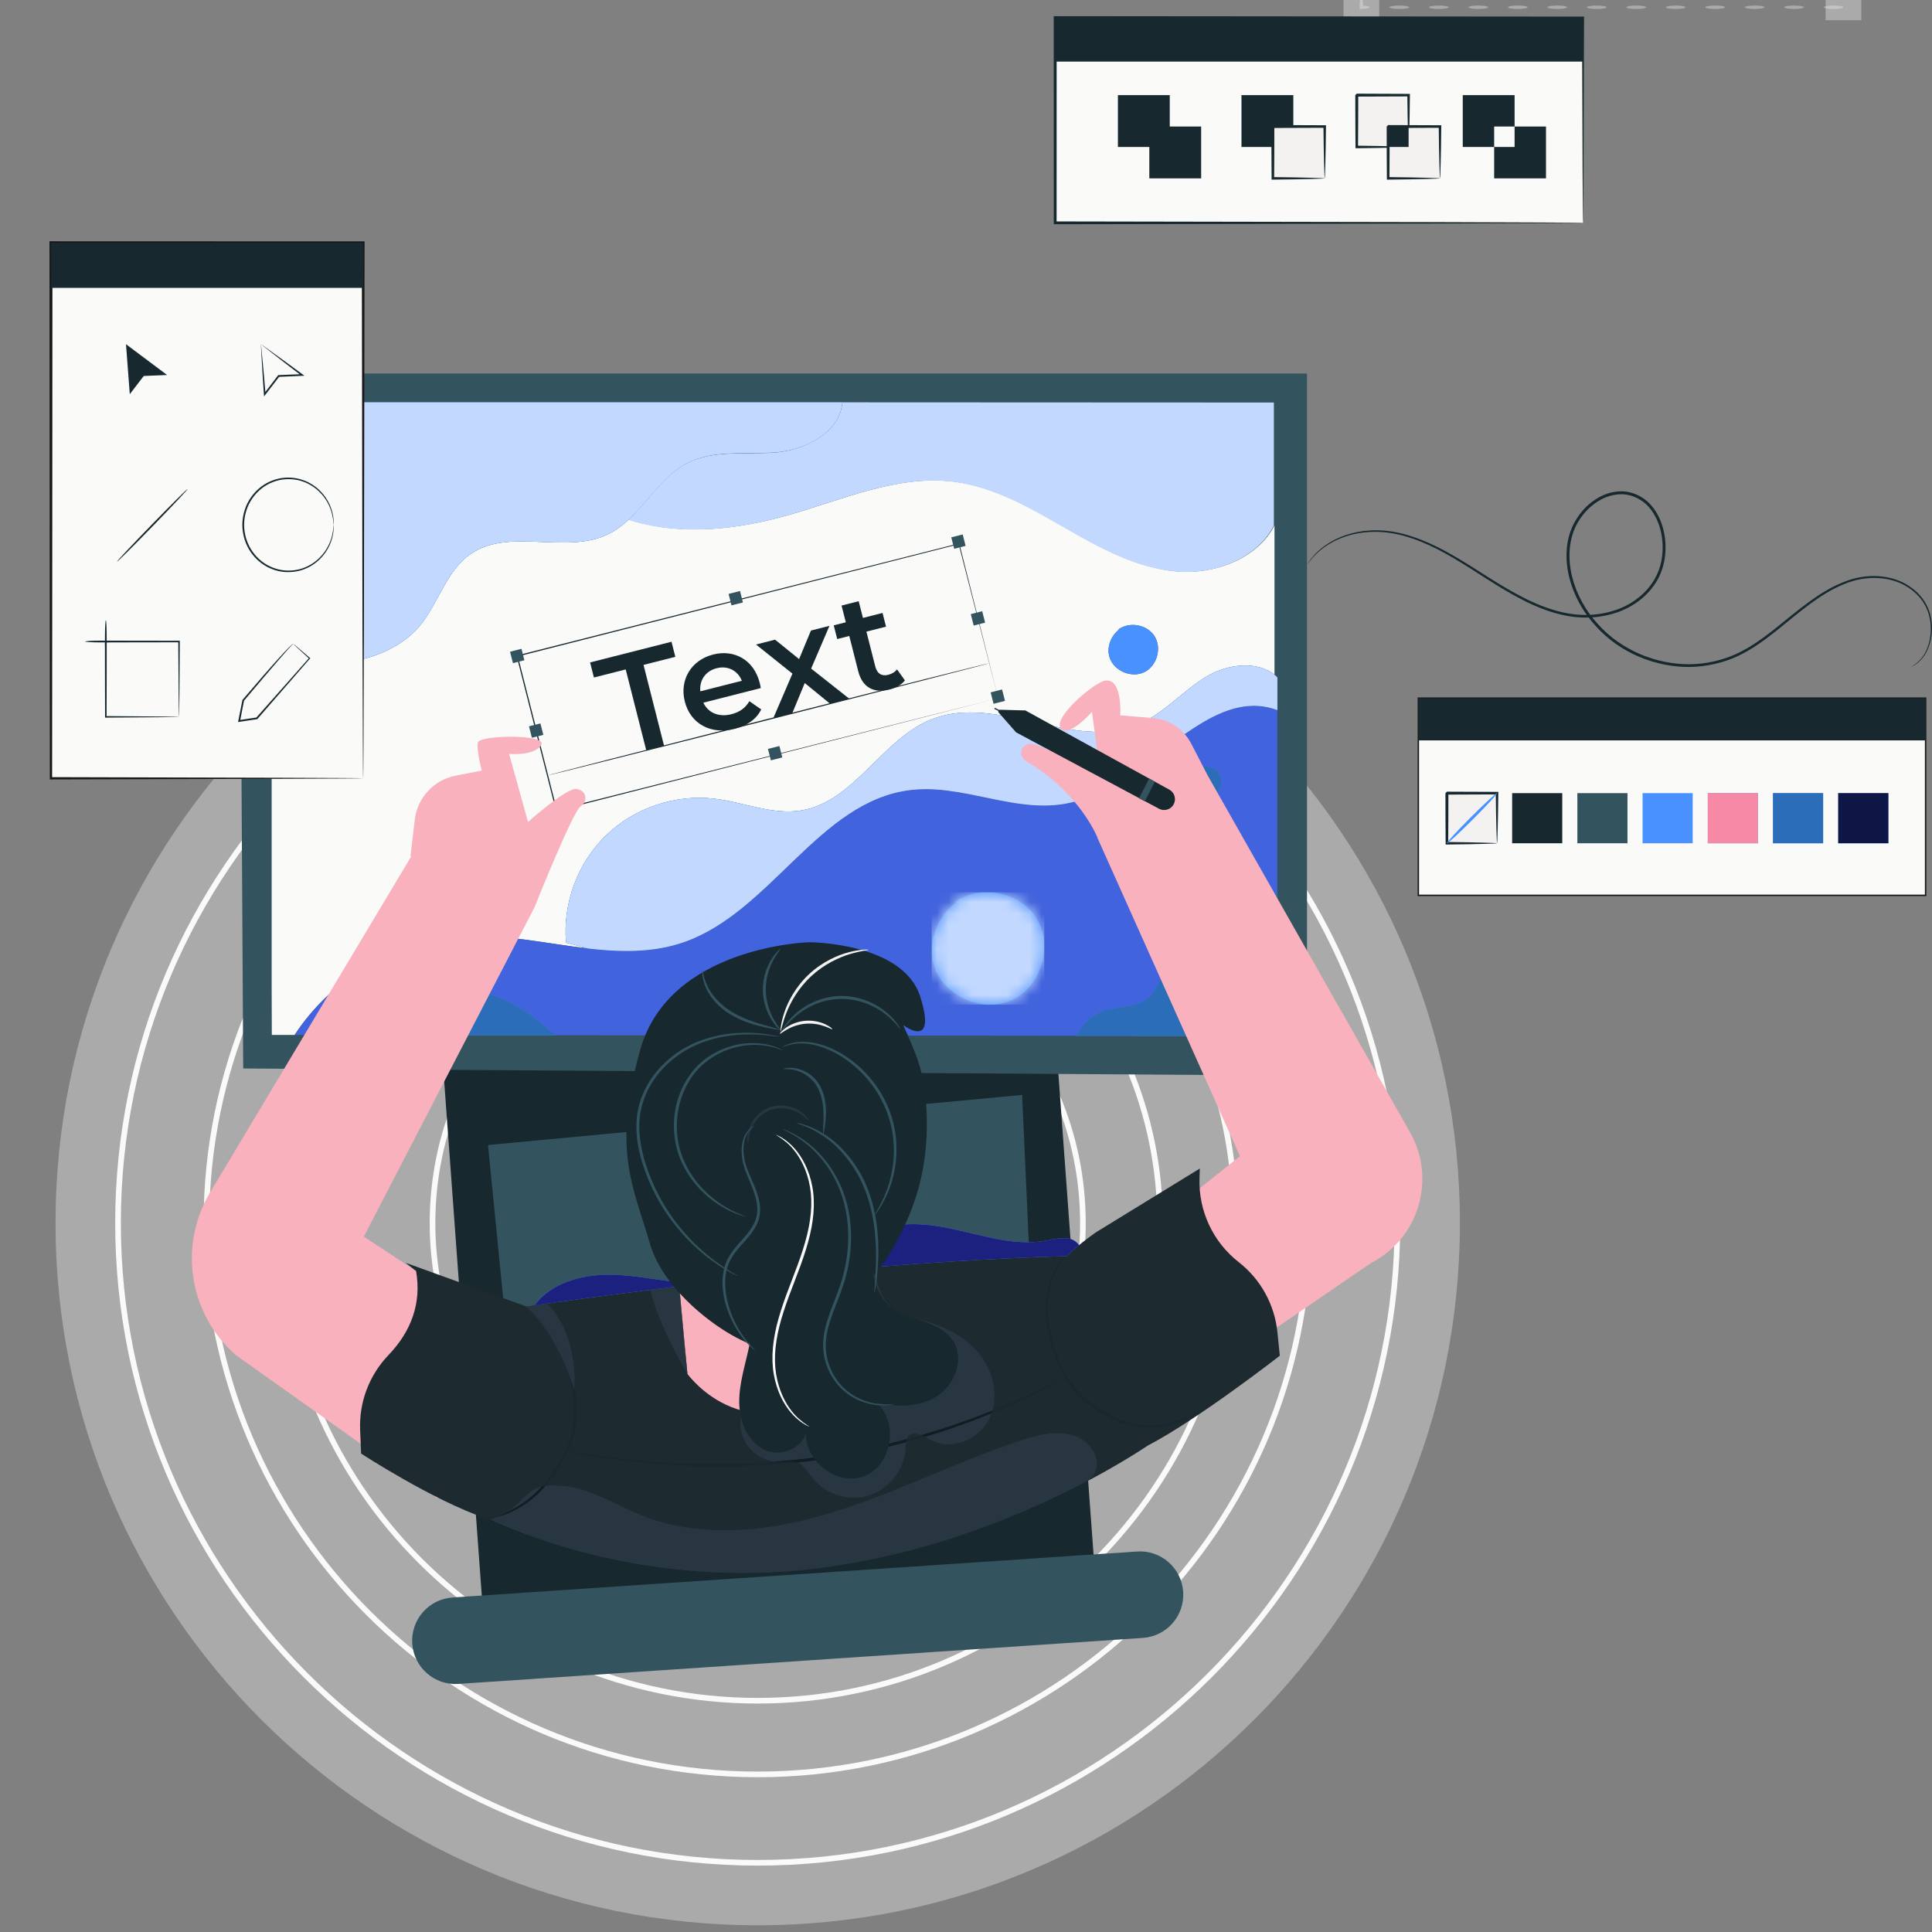 <svg width="166" height="166" viewBox="0 0 166 166" fill="none" xmlns="http://www.w3.org/2000/svg">
<rect x="0" y="0" width="166" height="166" fill="#808080" stroke="none"/>
<g clip-path="url(#clip0_16_1485)">
<path d="M156.697 0.623C156.697 0.542 157.076 0.476 157.545 0.476C158.013 0.476 158.392 0.542 158.392 0.623C158.392 0.705 158.013 0.771 157.545 0.771C157.076 0.771 156.697 0.705 156.697 0.623Z" fill="#EDEDEB" fill-opacity="0.39"/>
<path d="M153.305 0.623C153.305 0.542 153.684 0.476 154.153 0.476C154.621 0.476 155.001 0.542 155.001 0.623C155.001 0.705 154.621 0.771 154.153 0.771C153.684 0.771 153.305 0.705 153.305 0.623Z" fill="#EDEDEB" fill-opacity="0.39"/>
<path d="M149.913 0.623C149.913 0.542 150.293 0.476 150.761 0.476C151.229 0.476 151.609 0.542 151.609 0.623C151.609 0.705 151.229 0.771 150.761 0.771C150.293 0.771 149.913 0.705 149.913 0.623Z" fill="#EDEDEB" fill-opacity="0.39"/>
<path d="M146.521 0.623C146.521 0.542 146.901 0.476 147.369 0.476C147.838 0.476 148.217 0.542 148.217 0.623C148.217 0.705 147.838 0.771 147.369 0.771C146.901 0.771 146.521 0.705 146.521 0.623Z" fill="#EDEDEB" fill-opacity="0.39"/>
<path d="M143.13 0.623C143.13 0.542 143.509 0.476 143.978 0.476C144.446 0.476 144.826 0.542 144.826 0.623C144.826 0.705 144.446 0.771 143.978 0.771C143.509 0.771 143.13 0.705 143.13 0.623Z" fill="#EDEDEB" fill-opacity="0.39"/>
<path d="M139.738 0.623C139.738 0.542 140.117 0.476 140.586 0.476C141.054 0.476 141.434 0.542 141.434 0.623C141.434 0.705 141.054 0.771 140.586 0.771C140.117 0.771 139.738 0.705 139.738 0.623Z" fill="#EDEDEB" fill-opacity="0.39"/>
<path d="M136.346 0.623C136.346 0.542 136.726 0.476 137.194 0.476C137.663 0.476 138.042 0.542 138.042 0.623C138.042 0.705 137.663 0.771 137.194 0.771C136.726 0.771 136.346 0.705 136.346 0.623Z" fill="#EDEDEB" fill-opacity="0.39"/>
<path d="M132.955 0.623C132.955 0.542 133.334 0.476 133.802 0.476C134.271 0.476 134.65 0.542 134.65 0.623C134.65 0.705 134.271 0.771 133.802 0.771C133.334 0.771 132.955 0.705 132.955 0.623Z" fill="#EDEDEB" fill-opacity="0.39"/>
<path d="M129.563 0.623C129.563 0.542 129.942 0.476 130.41 0.476C130.879 0.476 131.259 0.542 131.259 0.623C131.259 0.705 130.879 0.771 130.41 0.771C129.942 0.771 129.563 0.705 129.563 0.623Z" fill="#EDEDEB" fill-opacity="0.39"/>
<path d="M126.171 0.623C126.171 0.542 126.551 0.476 127.019 0.476C127.488 0.476 127.867 0.542 127.867 0.623C127.867 0.705 127.488 0.771 127.019 0.771C126.551 0.771 126.171 0.705 126.171 0.623Z" fill="#EDEDEB" fill-opacity="0.39"/>
<path d="M122.779 0.623C122.779 0.542 123.16 0.476 123.627 0.476C124.096 0.476 124.475 0.542 124.475 0.623C124.475 0.705 124.096 0.771 123.627 0.771C123.16 0.771 122.779 0.705 122.779 0.623Z" fill="#EDEDEB" fill-opacity="0.39"/>
<path d="M119.387 0.623C119.387 0.542 119.768 0.476 120.236 0.476C120.704 0.476 121.083 0.542 121.083 0.623C121.083 0.705 120.704 0.771 120.236 0.771C119.768 0.771 119.387 0.705 119.387 0.623Z" fill="#EDEDEB" fill-opacity="0.39"/>
<path d="M116.971 -0.352C117.052 -0.352 117.118 0.027 117.118 0.496C117.118 0.538 117.117 0.579 117.117 0.623L116.971 0.477C117.38 0.488 117.692 0.549 117.692 0.623C117.692 0.697 117.38 0.758 116.971 0.769L116.827 0.772L116.825 0.623C116.824 0.579 116.824 0.538 116.823 0.496C116.823 0.027 116.889 -0.352 116.971 -0.352Z" fill="#EDEDEB" fill-opacity="0.39"/>
<path d="M159.927 1.737H156.859V-1.33H159.927V1.737Z" fill="#EDEDEB" fill-opacity="0.39"/>
<path d="M118.505 2.157H115.437V-0.911H118.505V2.157Z" fill="#EDEDEB" fill-opacity="0.39"/>
<path d="M125.437 105.089C125.437 138.41 98.425 165.422 65.104 165.422C31.783 165.422 4.771 138.41 4.771 105.089C4.771 71.769 31.783 44.756 65.104 44.756C98.425 44.756 125.437 71.769 125.437 105.089Z" fill="#EDEDEB" fill-opacity="0.39"/>
<path d="M65.104 57.962C39.118 57.962 17.977 79.104 17.977 105.089C17.977 131.075 39.118 152.217 65.104 152.217C91.09 152.217 112.231 131.075 112.231 105.089C112.231 79.104 91.09 57.962 65.104 57.962ZM65.104 152.701C38.851 152.701 17.492 131.342 17.492 105.089C17.492 78.836 38.851 57.478 65.104 57.478C91.357 57.478 112.716 78.836 112.716 105.089C112.716 131.342 91.357 152.701 65.104 152.701Z" fill="#FAFAF9"/>
<path d="M65.104 50.368C34.931 50.368 10.383 74.916 10.383 105.089C10.383 135.263 34.931 159.811 65.104 159.811C95.277 159.811 119.825 135.263 119.825 105.089C119.825 74.916 95.277 50.368 65.104 50.368ZM65.104 160.295C34.664 160.295 9.898 135.53 9.898 105.089C9.898 74.649 34.664 49.884 65.104 49.884C95.544 49.884 120.309 74.649 120.309 105.089C120.309 135.53 95.544 160.295 65.104 160.295Z" fill="#FAFAF9"/>
<path d="M65.104 64.292C42.608 64.292 24.307 82.594 24.307 105.089C24.307 127.585 42.608 145.887 65.104 145.887C87.599 145.887 105.901 127.585 105.901 105.089C105.901 82.594 87.599 64.292 65.104 64.292ZM65.104 146.371C42.341 146.371 23.822 127.852 23.822 105.089C23.822 82.326 42.341 63.808 65.104 63.808C87.867 63.808 106.386 82.326 106.386 105.089C106.386 127.852 87.867 146.371 65.104 146.371Z" fill="#FAFAF9"/>
<path d="M65.104 70.76C46.175 70.76 30.774 86.16 30.774 105.09C30.774 124.019 46.175 139.419 65.104 139.419C84.033 139.419 99.433 124.019 99.433 105.09C99.433 86.16 84.033 70.76 65.104 70.76ZM65.104 139.903C45.908 139.903 30.29 124.286 30.29 105.09C30.29 85.893 45.908 70.276 65.104 70.276C84.3 70.276 99.918 85.893 99.918 105.09C99.918 124.286 84.3 139.903 65.104 139.903Z" fill="#FAFAF9"/>
<path d="M65.104 77.391C49.831 77.391 37.405 89.816 37.405 105.09C37.405 120.363 49.831 132.789 65.104 132.789C80.377 132.789 92.803 120.363 92.803 105.09C92.803 89.816 80.377 77.391 65.104 77.391ZM65.104 133.273C49.563 133.273 36.92 120.63 36.92 105.09C36.92 89.549 49.563 76.906 65.104 76.906C80.644 76.906 93.287 89.549 93.287 105.09C93.287 120.63 80.644 133.273 65.104 133.273Z" fill="#FAFAF9"/>
<path d="M65.104 83.359C53.122 83.359 43.373 93.107 43.373 105.089C43.373 117.072 53.122 126.82 65.104 126.82C77.086 126.82 86.834 117.072 86.834 105.089C86.834 93.107 77.086 83.359 65.104 83.359ZM65.104 127.304C52.854 127.304 42.889 117.338 42.889 105.089C42.889 92.84 52.854 82.874 65.104 82.874C77.353 82.874 87.318 92.84 87.318 105.089C87.318 117.338 77.353 127.304 65.104 127.304Z" fill="#FAFAF9"/>
<path d="M94.407 139.685L41.867 143.528L37.647 85.827L90.186 81.984L94.407 139.685Z" fill="#17282F"/>
<path d="M88.593 111.134L87.821 94.077L41.931 98.382L43.683 116.102L88.593 111.134Z" fill="#33535F"/>
<path d="M98.197 140.732L39.383 144.684C37.333 144.821 35.559 143.271 35.421 141.22C35.283 139.17 36.834 137.397 38.884 137.258L97.698 133.307C99.748 133.169 101.522 134.719 101.66 136.77C101.797 138.82 100.247 140.594 98.197 140.732Z" fill="#33535F"/>
<path d="M20.897 91.804L20.549 32.094H112.299V92.421L20.897 91.804Z" fill="#33535F"/>
<path d="M96.033 54.125C96.254 53.95 96.51 53.836 96.779 53.768L96.883 53.73L96.844 53.748C97.713 53.558 98.714 53.897 99.197 54.658C99.843 55.676 99.412 57.213 98.33 57.746C97.249 58.278 95.767 57.681 95.358 56.546C95.03 55.637 95.461 54.561 96.249 54.025L96.033 54.125ZM39.83 80.437C43.381 80.253 46.993 81.088 50.54 81.497L48.637 80.992C48.34 77.621 49.633 74.143 52.06 71.784C54.487 69.425 58 68.231 61.362 68.625C63.886 68.919 66.368 70.054 68.873 69.632C73.468 68.858 75.829 63.39 80.19 61.752C82.939 60.719 85.912 61.386 88.879 62.052C91.928 62.737 94.972 63.423 97.759 62.261C99.986 61.333 101.605 59.367 103.674 58.125C105.446 57.061 108.012 56.752 109.506 57.977V45.145C108.036 47.987 104.42 49.367 101.162 49.098C97.704 48.811 94.559 47.08 91.555 45.354C88.553 43.628 85.463 41.831 82.022 41.389C77.129 40.761 72.382 42.947 67.636 44.285C63.349 45.492 58.733 46.014 54.455 44.776C54.313 44.735 54.173 44.681 54.032 44.633C53.494 45.136 52.913 45.578 52.247 45.901C50.538 46.73 48.562 46.648 46.602 46.566C44.385 46.474 42.188 46.382 40.424 47.605C38.432 48.986 37.739 51.575 36.277 53.508C33.578 57.074 27.078 58.103 23.342 55.604V85.105L23.355 88.923L25.313 88.925C28.494 84.072 34.014 80.74 39.83 80.437Z" fill="#FAFAF9"/>
<path d="M109.506 57.977C108.012 56.752 105.446 57.061 103.674 58.125C101.605 59.367 99.986 61.333 97.759 62.261C94.971 63.423 91.928 62.737 88.879 62.052C85.912 61.386 82.939 60.719 80.19 61.752C75.829 63.39 73.468 68.858 68.873 69.632C66.368 70.054 63.886 68.919 61.362 68.625C58 68.231 54.487 69.425 52.06 71.784C49.633 74.143 48.34 77.621 48.637 80.992L50.54 81.497C53.306 81.816 56.032 81.874 58.659 80.986C66.227 78.428 70.347 68.792 78.283 67.876C80.399 67.631 82.514 68.07 84.624 68.51C86.903 68.984 89.177 69.458 91.444 69.072C94.987 68.468 97.808 65.899 100.735 63.814C103.612 61.764 106.486 59.813 109.753 61.011V58.207C109.674 58.126 109.592 58.048 109.506 57.977Z" fill="#4891FF"/>
<path d="M104.222 68.336C103.562 68.66 102.659 68.297 102.41 67.605C102.21 67.05 102.473 66.394 102.953 66.068L102.822 66.129C102.956 66.022 103.112 65.953 103.276 65.911L103.339 65.888L103.316 65.899C103.846 65.784 104.455 65.99 104.75 66.454C105.144 67.075 104.881 68.011 104.222 68.336ZM87.067 85.878C84.605 87.09 81.233 85.73 80.302 83.149C79.568 81.115 80.493 78.702 82.224 77.46L81.839 77.638C82.268 77.298 82.755 77.054 83.27 76.892C83.434 76.831 83.601 76.779 83.773 76.739L83.687 76.779C85.664 76.349 87.94 77.122 89.038 78.852C90.508 81.168 89.528 84.666 87.067 85.878ZM100.735 63.814C97.808 65.899 94.987 68.468 91.445 69.072C89.177 69.458 86.903 68.984 84.624 68.509C82.514 68.07 80.399 67.631 78.283 67.875C70.347 68.792 66.227 78.427 58.659 80.986C56.032 81.874 53.306 81.815 50.54 81.497C46.993 81.088 43.381 80.253 39.83 80.437C34.014 80.74 28.494 84.072 25.313 88.924L27.239 88.926C29.096 86.999 31.544 85.665 34.213 85.014C38.084 84.07 42.35 84.892 45.593 87.207C46.337 87.739 47.037 88.348 47.741 88.948L62.184 88.963C62.822 88.602 63.462 88.244 64.115 87.912C66.73 86.584 69.718 85.663 72.588 86.271C74.354 86.645 76.018 87.61 77.012 88.978L92.476 88.995C92.987 87.969 93.875 87.13 94.974 86.794C96.14 86.438 97.486 86.573 98.483 85.871C99.645 85.054 99.862 83.464 100.336 82.125C101.65 78.409 105.888 76.004 109.753 76.734V61.011C106.486 59.813 103.612 61.764 100.735 63.814Z" fill="#4163DD"/>
<path d="M100.336 82.126C99.862 83.464 99.645 85.054 98.483 85.871C97.486 86.573 96.14 86.438 94.974 86.795C93.875 87.13 92.987 87.969 92.476 88.995L109.753 89.013V76.735C105.888 76.005 101.65 78.409 100.336 82.126Z" fill="#4891FF"/>
<path d="M34.213 85.014C31.545 85.665 29.096 86.999 27.239 88.926L47.742 88.948C47.037 88.348 46.337 87.739 45.593 87.207C42.35 84.892 38.084 84.07 34.213 85.014Z" fill="#4891FF"/>
<path d="M72.588 86.271C69.718 85.663 66.73 86.584 64.115 87.913C63.462 88.244 62.822 88.602 62.184 88.963L77.012 88.978C76.018 87.61 74.354 86.645 72.588 86.271Z" fill="#4891FF"/>
<path d="M66.603 38.881C64.022 39.073 61.262 38.628 58.967 39.825C56.912 40.896 55.662 43.076 53.98 44.65C54.121 44.698 54.262 44.752 54.404 44.793C58.681 46.031 63.298 45.51 67.584 44.302C72.331 42.964 77.077 40.778 81.971 41.406C85.412 41.849 88.502 43.645 91.504 45.371C94.507 47.097 97.653 48.828 101.11 49.115C104.368 49.385 107.984 48.004 109.454 45.163V44.053V34.586L72.371 34.569C72.188 37.122 69.168 38.691 66.603 38.881Z" fill="#C2D8FF"/>
<path d="M95.358 56.546C95.767 57.681 97.249 58.278 98.33 57.746C99.412 57.213 99.843 55.676 99.197 54.658C98.714 53.897 97.713 53.558 96.844 53.748L96.883 53.73L96.779 53.768C96.51 53.836 96.254 53.95 96.033 54.125L96.249 54.025C95.461 54.561 95.03 55.636 95.358 56.546Z" fill="#4891FF"/>
<path d="M83.687 76.779L83.773 76.739C83.601 76.78 83.434 76.832 83.27 76.893C82.755 77.054 82.268 77.298 81.839 77.639L82.224 77.46C80.493 78.702 79.568 81.116 80.302 83.15C81.233 85.731 84.605 87.09 87.067 85.878C89.528 84.666 90.508 81.168 89.038 78.853C87.94 77.122 85.664 76.349 83.687 76.779Z" fill="#4891FF"/>
<mask id="mask0_16_1485" style="mask-type:luminance" maskUnits="userSpaceOnUse" x="80" y="76" width="10" height="11">
<path d="M85.083 86.326C83.071 86.326 81.024 85.095 80.316 83.186C80.314 83.183 80.314 83.181 80.313 83.179C80.31 83.169 80.306 83.159 80.302 83.15C80.129 82.669 80.048 82.167 80.049 81.664C80.05 80.04 80.902 78.408 82.224 77.46L81.839 77.638C82.268 77.298 82.755 77.054 83.27 76.892C83.434 76.831 83.601 76.78 83.774 76.739L83.687 76.779C84.047 76.701 84.417 76.662 84.788 76.662C86.454 76.662 88.139 77.437 89.038 78.852C89.509 79.594 89.728 80.457 89.728 81.328C89.728 83.175 88.739 85.055 87.067 85.878C87.057 85.882 87.048 85.887 87.039 85.891C86.426 86.188 85.757 86.326 85.084 86.326C85.083 86.326 85.083 86.326 85.083 86.326Z" fill="white"/>
</mask>
<g mask="url(#mask0_16_1485)">
<path d="M80.048 86.326H89.728V76.662H80.048V86.326Z" fill="#C2D8FF"/>
</g>
<path d="M104.75 66.454C104.455 65.99 103.846 65.784 103.316 65.9L103.339 65.888L103.276 65.911C103.112 65.953 102.956 66.023 102.822 66.129L102.953 66.068C102.473 66.395 102.21 67.05 102.41 67.605C102.659 68.297 103.562 68.661 104.222 68.336C104.881 68.011 105.144 67.075 104.75 66.454Z" fill="#4891FF"/>
<path d="M36.277 53.508C37.739 51.575 38.432 48.986 40.423 47.605C42.188 46.382 44.384 46.474 46.602 46.566C48.562 46.648 50.538 46.729 52.247 45.901C52.913 45.578 53.494 45.136 54.032 44.632C55.714 43.059 56.963 40.879 59.019 39.807C61.314 38.611 64.073 39.055 66.655 38.864C69.22 38.674 72.188 37.122 72.371 34.569H58.605H23.169L23.241 55.543L23.342 55.604C27.078 58.103 33.578 57.074 36.277 53.508Z" fill="#4891FF"/>
<path d="M53.843 81.71C53.842 81.71 53.842 81.71 53.841 81.71C52.796 81.71 51.74 81.631 50.679 81.513C50.673 81.512 50.667 81.511 50.661 81.511C50.641 81.508 50.62 81.506 50.6 81.503C50.595 81.503 50.589 81.502 50.583 81.501C50.569 81.5 50.554 81.499 50.54 81.497L48.637 80.992C48.608 80.669 48.594 80.346 48.595 80.022C48.597 76.965 49.865 73.917 52.06 71.783C54.181 69.722 57.132 68.55 60.086 68.55C60.512 68.55 60.938 68.575 61.362 68.625C63.498 68.874 65.604 69.725 67.719 69.725C68.103 69.725 68.488 69.697 68.873 69.632C73.468 68.858 75.829 63.39 80.19 61.752C81.218 61.366 82.276 61.217 83.354 61.217C85.16 61.217 87.02 61.635 88.879 62.052C90.736 62.469 92.592 62.887 94.388 62.887C95.541 62.887 96.669 62.715 97.759 62.261C99.986 61.333 101.605 59.367 103.674 58.125C104.647 57.541 105.859 57.184 107.002 57.184C107.941 57.184 108.833 57.424 109.506 57.977C109.593 58.048 109.674 58.125 109.753 58.207V61.011C109.734 61.005 109.715 60.998 109.696 60.991C109.023 60.751 108.368 60.645 107.725 60.645C107.725 60.645 107.724 60.645 107.724 60.645C107.724 60.645 107.723 60.645 107.722 60.645C105.31 60.646 103.084 62.143 100.858 63.726C100.856 63.728 100.853 63.729 100.852 63.731C100.846 63.735 100.84 63.739 100.835 63.743C100.829 63.747 100.824 63.751 100.819 63.755C100.806 63.763 100.793 63.772 100.781 63.781C100.766 63.792 100.75 63.803 100.735 63.814C97.808 65.899 94.987 68.468 91.445 69.072C90.862 69.171 90.279 69.213 89.696 69.214C89.694 69.214 89.693 69.214 89.692 69.214C89.687 69.214 89.683 69.213 89.679 69.213C88.456 69.212 87.23 69.026 86.003 68.789C85.544 68.701 85.084 68.605 84.624 68.509C84.16 68.413 83.696 68.316 83.232 68.227C82.007 67.992 80.78 67.806 79.552 67.805C79.549 67.805 79.546 67.805 79.542 67.805C79.542 67.805 79.541 67.805 79.54 67.805C79.135 67.805 78.728 67.825 78.323 67.871C78.309 67.872 78.296 67.874 78.283 67.875C70.347 68.792 66.227 78.427 58.659 80.986C57.086 81.518 55.476 81.71 53.844 81.71C53.843 81.71 53.843 81.71 53.843 81.71Z" fill="#C2D8FF"/>
<path d="M89.696 69.214C90.279 69.213 90.862 69.171 91.445 69.072C90.862 69.171 90.279 69.213 89.696 69.214ZM86.003 68.789C85.544 68.701 85.084 68.605 84.624 68.509C85.084 68.605 85.544 68.701 86.003 68.789ZM100.858 63.726C103.084 62.143 105.31 60.646 107.722 60.645C105.31 60.646 103.083 62.143 100.858 63.726Z" fill="#67B0F4"/>
<path d="M28.347 56.979C26.521 56.979 24.738 56.538 23.342 55.604L23.241 55.542L23.169 34.569H58.605H72.371C72.234 36.49 70.519 37.843 68.587 38.478C67.95 38.686 67.29 38.817 66.655 38.864C64.402 39.031 62.015 38.714 59.919 39.425C59.612 39.529 59.312 39.655 59.019 39.807C56.963 40.879 55.714 43.059 54.032 44.632C54.023 44.641 54.013 44.649 54.004 44.658C53.474 45.151 52.902 45.584 52.247 45.901C51.05 46.481 49.722 46.615 48.359 46.615C47.777 46.615 47.188 46.59 46.602 46.566C46.014 46.542 45.429 46.517 44.852 46.517C43.251 46.517 41.721 46.706 40.423 47.605C38.432 48.986 37.739 51.575 36.277 53.508C36.271 53.515 36.265 53.523 36.259 53.53C36.257 53.534 36.254 53.537 36.252 53.54C36.249 53.543 36.246 53.546 36.245 53.549C34.547 55.756 31.389 56.979 28.349 56.979C28.348 56.979 28.347 56.979 28.347 56.979Z" fill="#C2D8FF"/>
<path d="M85.768 59.989C85.609 59.37 84.466 54.914 82.365 46.73L82.406 46.754C73.161 49.106 59.572 52.565 44.454 56.412L44.452 56.412L44.488 56.351C45.661 60.97 46.797 65.446 47.857 69.619L47.798 69.584C69.599 64.075 84.643 60.274 85.768 59.989C84.645 60.277 69.61 64.115 47.822 69.678L47.774 69.69L47.762 69.643C46.702 65.471 45.565 60.995 44.391 56.376L44.378 56.327L44.427 56.314L44.429 56.314C59.551 52.48 73.143 49.034 82.389 46.689L82.422 46.681L82.43 46.713C84.49 54.908 85.612 59.37 85.768 59.989Z" fill="#17282F"/>
<path d="M86.35 60.221L85.367 60.471L85.118 59.489L86.1 59.239L86.35 60.221Z" fill="#33535F"/>
<path d="M48.426 69.997L47.443 70.247L47.194 69.264L48.176 69.015L48.426 69.997Z" fill="#33535F"/>
<path d="M82.967 46.903L81.985 47.152L81.735 46.169L82.717 45.92L82.967 46.903Z" fill="#33535F"/>
<path d="M63.833 51.763L62.851 52.013L62.601 51.03L63.584 50.78L63.833 51.763Z" fill="#33535F"/>
<path d="M67.216 65.081L66.234 65.331L65.984 64.348L66.967 64.099L67.216 65.081Z" fill="#33535F"/>
<path d="M46.684 63.141L45.701 63.39L45.452 62.407L46.434 62.158L46.684 63.141Z" fill="#33535F"/>
<path d="M84.642 53.499L83.66 53.748L83.41 52.765L84.392 52.516L84.642 53.499Z" fill="#33535F"/>
<path d="M45.055 56.73L44.073 56.979L43.823 55.997L44.806 55.747L45.055 56.73Z" fill="#33535F"/>
<path d="M53.762 57.518L51.03 58.212L50.701 56.917L57.696 55.14L58.025 56.435L55.293 57.129L57.057 64.078L55.527 64.467L53.762 57.518Z" fill="#17282F"/>
<path d="M60.172 59.4L63.74 58.494C63.392 57.617 62.539 57.17 61.573 57.415C60.619 57.657 60.08 58.446 60.172 59.4ZM65.366 59.122L60.432 60.375C60.842 61.248 61.757 61.643 62.852 61.365C63.559 61.185 64.055 60.821 64.386 60.248L65.405 60.954C65.011 61.769 64.217 62.347 63.134 62.622C61.026 63.158 59.315 62.151 58.84 60.278C58.364 58.405 59.401 56.712 61.274 56.237C63.111 55.77 64.779 56.713 65.279 58.68C65.309 58.797 65.342 58.977 65.366 59.122Z" fill="#17282F"/>
<path d="M71.311 60.457L69.145 58.688L68.073 61.28L66.448 61.693L68.087 57.879L64.957 55.377L66.593 54.961L68.659 56.63L69.678 54.177L71.269 53.773L69.694 57.445L72.972 60.035L71.311 60.457Z" fill="#17282F"/>
<path d="M77.751 58.458C77.47 58.83 76.976 59.107 76.446 59.241C75.068 59.591 74.093 59.061 73.74 57.671L72.972 54.644L71.935 54.908L71.635 53.73L72.673 53.467L72.307 52.031L73.779 51.656L74.145 53.093L75.829 52.665L76.128 53.843L74.444 54.27L75.204 57.261C75.359 57.874 75.749 58.126 76.314 57.982C76.621 57.905 76.894 57.748 77.073 57.514L77.751 58.458Z" fill="#17282F"/>
<path d="M85.004 56.984C85.012 57.011 76.519 59.191 66.039 61.853C55.555 64.517 47.053 66.653 47.046 66.626C47.04 66.599 55.53 64.419 66.014 61.756C76.495 59.094 84.998 56.957 85.004 56.984Z" fill="#17282F"/>
<path d="M164.198 57.305C164.182 57.283 164.519 57.171 164.959 56.711C165.399 56.264 165.862 55.377 165.898 54.171C165.911 53.574 165.825 52.892 165.517 52.231C165.219 51.571 164.683 50.943 163.97 50.483C162.549 49.535 160.4 49.35 158.42 50.201C156.403 51.005 154.603 52.604 152.62 54.204C151.619 54.997 150.542 55.792 149.297 56.38C148.048 56.956 146.64 57.282 145.189 57.307C142.298 57.331 139.204 56.141 137.088 53.766C136.021 52.603 135.214 51.153 134.821 49.564C134.441 47.989 134.496 46.192 135.377 44.718C135.808 43.99 136.392 43.353 137.102 42.902C137.8 42.438 138.64 42.181 139.479 42.216C140.317 42.272 141.115 42.652 141.697 43.231C142.278 43.814 142.651 44.56 142.871 45.323C143.297 46.855 143.15 48.529 142.383 49.872C141.608 51.206 140.321 52.145 138.947 52.618C137.567 53.096 136.106 53.17 134.751 52.935C133.394 52.7 132.143 52.204 130.997 51.633C128.702 50.478 126.782 49.053 124.91 47.966C123.053 46.861 121.23 46.071 119.532 45.805C117.839 45.534 116.329 45.787 115.216 46.238C114.093 46.688 113.355 47.306 112.922 47.767C112.817 47.885 112.723 47.988 112.64 48.079C112.568 48.173 112.507 48.253 112.455 48.321C112.356 48.45 112.299 48.514 112.299 48.514C112.299 48.514 112.341 48.441 112.434 48.306C112.483 48.236 112.542 48.153 112.61 48.055C112.69 47.961 112.782 47.854 112.885 47.733C113.309 47.256 114.046 46.617 115.179 46.147C116.302 45.676 117.831 45.404 119.555 45.665C121.279 45.922 123.127 46.712 125 47.812C126.887 48.895 128.813 50.311 131.09 51.446C132.226 52.007 133.46 52.49 134.789 52.717C136.11 52.942 137.534 52.865 138.87 52.398C140.201 51.938 141.435 51.029 142.174 49.751C142.902 48.477 143.044 46.858 142.633 45.392C142.422 44.66 142.065 43.952 141.521 43.407C140.975 42.867 140.24 42.519 139.465 42.467C138.689 42.436 137.901 42.673 137.238 43.114C136.565 43.542 136.006 44.151 135.594 44.846C134.756 46.246 134.697 47.975 135.065 49.505C135.445 51.047 136.232 52.465 137.272 53.6C139.334 55.922 142.36 57.091 145.186 57.074C146.605 57.053 147.981 56.738 149.202 56.179C150.423 55.606 151.491 54.826 152.489 54.039C154.47 52.456 156.294 50.845 158.353 50.035C160.378 49.177 162.593 49.377 164.047 50.365C164.779 50.845 165.324 51.494 165.626 52.181C165.937 52.867 166.017 53.564 165.996 54.174C165.944 55.406 165.455 56.302 164.996 56.746C164.887 56.866 164.777 56.956 164.676 57.026C164.582 57.104 164.495 57.158 164.42 57.193C164.274 57.271 164.198 57.305 164.198 57.305Z" fill="#17282F"/>
<path d="M109.753 89.013L92.476 88.995C92.987 87.969 93.875 87.13 94.974 86.795C96.14 86.438 97.486 86.573 98.483 85.871C99.645 85.054 99.862 83.464 100.336 82.126C101.492 78.858 104.908 76.604 108.343 76.604C108.815 76.604 109.287 76.647 109.753 76.735V89.013Z" fill="#2C6DBA"/>
<path d="M103.69 68.456C103.154 68.456 102.609 68.13 102.417 67.623C102.416 67.62 102.414 67.617 102.413 67.614C102.412 67.611 102.411 67.608 102.41 67.605C102.364 67.477 102.343 67.344 102.343 67.211C102.343 66.766 102.584 66.32 102.953 66.068L102.822 66.129C102.956 66.023 103.112 65.953 103.276 65.911L103.339 65.888L103.316 65.9C103.413 65.878 103.512 65.868 103.613 65.868C104.058 65.868 104.509 66.076 104.75 66.454C104.876 66.653 104.935 66.884 104.935 67.117C104.935 67.612 104.67 68.116 104.222 68.336C104.221 68.337 104.219 68.338 104.218 68.339C104.215 68.34 104.212 68.341 104.209 68.343C104.047 68.42 103.869 68.456 103.691 68.456C103.691 68.456 103.691 68.456 103.69 68.456Z" fill="#2C6DBA"/>
<path d="M47.742 88.948L27.239 88.926C29.096 86.999 31.545 85.665 34.213 85.014C35.27 84.756 36.356 84.63 37.443 84.63C40.337 84.63 43.235 85.525 45.593 87.207C46.337 87.739 47.037 88.348 47.742 88.948Z" fill="#2C6DBA"/>
<path d="M77.012 88.978L62.184 88.963C62.822 88.602 63.462 88.244 64.115 87.913C66.166 86.871 68.445 86.08 70.717 86.08C71.343 86.08 71.968 86.14 72.588 86.271C74.354 86.645 76.018 87.61 77.012 88.978Z" fill="#2C6DBA"/>
<path d="M45.604 112.663C46.936 110.273 50.008 109.434 52.742 109.528C55.476 109.623 58.172 110.41 60.906 110.282C67.152 109.989 72.566 105.006 78.816 105.186C82.57 105.294 86.234 107.285 89.924 106.59C90.815 106.422 91.872 106.142 92.526 106.771C93.063 107.287 93.001 108.209 92.582 108.825C92.165 109.442 91.484 109.82 90.82 110.156C81.279 114.975 70.235 115.446 59.629 116.778C56.915 117.118 54.154 117.521 51.461 117.047C48.767 116.573 46.093 115.046 45.009 112.535L45.604 112.663Z" fill="#4891FF"/>
<path d="M45.925 112.162C47.307 110.262 49.91 109.522 52.332 109.522C52.469 109.522 52.606 109.524 52.742 109.528C54.616 109.593 56.473 109.983 58.335 110.181C58.345 110.295 58.355 110.411 58.365 110.529C58.222 110.546 58.079 110.563 57.935 110.58L57.928 110.572L55.877 110.823C55.877 110.825 55.878 110.827 55.878 110.829C52.713 111.218 49.389 111.66 45.925 112.162ZM73.727 108.98L73.931 106.671L71.804 106.74C73.977 105.869 76.176 105.181 78.486 105.181C78.596 105.181 78.706 105.183 78.816 105.186C82.014 105.278 85.147 106.737 88.287 106.737C88.832 106.737 89.377 106.693 89.924 106.59C90.396 106.501 90.914 106.381 91.395 106.381C91.822 106.381 92.218 106.476 92.525 106.771C92.596 106.839 92.655 106.913 92.706 106.992C92.363 107.278 91.987 107.611 91.606 107.982L91.587 107.939C91.587 107.939 85.479 108.039 75.169 108.862C75.125 108.372 75.112 107.878 75.105 107.399L73.801 108.974C73.776 108.976 73.752 108.978 73.727 108.98Z" fill="#1C207E"/>
<path d="M121.061 97.13L103.764 66.625L102.354 63.899C101.705 62.644 100.456 61.811 99.047 61.694L96.255 61.464C96.255 61.464 96.461 58.228 94.95 58.483C93.976 58.649 90.455 61.675 91.138 62.566C91.822 63.456 93.823 61.158 93.823 61.158L94.585 66.817C94.585 66.817 89.281 63.73 88.426 63.912C87.571 64.092 87.534 65.034 88.211 65.433C92.267 67.825 93.908 71.069 94.301 71.966L94.287 71.975L106.54 99.338L102.351 102.683L107.324 115.689L117.802 108.519C121.97 106.375 123.464 101.156 121.061 97.13Z" fill="#F9B1BD"/>
<path d="M85.936 61.167L85.431 60.904L85.477 60.814L85.982 61.077L85.936 61.167Z" fill="#17282F"/>
<path d="M85.927 60.982L88.101 61.042L100.472 67.848C100.918 68.094 101.085 68.652 100.847 69.102C100.605 69.559 100.038 69.731 99.583 69.488L87.303 62.926L85.811 61.228C85.725 61.131 85.797 60.978 85.927 60.982Z" fill="#17282F"/>
<path d="M99.236 67.166L98.358 68.85L97.857 68.589L98.74 66.895L99.236 67.166Z" fill="#33535F"/>
<path d="M49.517 67.788C48.647 67.7 45.367 70.624 45.367 70.624L43.745 64.777C43.745 64.777 45.919 64.973 46.503 64.014C47.087 63.055 41.191 63.148 41.056 63.797C40.921 64.446 41.396 66.211 41.396 66.211L39.162 66.641C37.284 67.003 35.858 68.54 35.635 70.439L35.271 73.561L35.333 73.587L18.05 102.46C15.304 107.047 16.246 112.943 20.284 116.447L37.598 128.747L44.059 114.663L31.259 106.255L45.92 77.966C45.92 77.966 49.223 69.686 49.894 69.277C50.565 68.867 50.386 67.875 49.517 67.788Z" fill="#F9B1BD"/>
<path d="M109.963 116.485L109.759 114.474C109.519 112.094 108.317 109.915 106.431 108.442C104.221 106.716 102.969 104.037 103.063 101.234L103.091 100.4L94.241 105.836C94.241 105.836 92.959 106.664 91.606 107.982L91.587 107.939C91.587 107.939 72.677 108.25 45.246 112.261L34.851 108.5L35.748 109.203C36.239 111.965 35.322 114.406 33.379 116.429C31.723 118.155 30.843 120.483 30.943 122.873L31.027 124.892C31.027 124.892 37.231 128.939 41.75 130.458C41.805 130.477 41.861 130.491 41.916 130.508C47.182 132.86 55.592 135.539 66.027 135.113C82.917 134.424 96.799 125.432 98.621 124.203C102.9 121.988 109.963 116.485 109.963 116.485Z" fill="#1D2A30"/>
<path d="M45.246 112.26C45.252 112.254 45.316 112.304 45.432 112.405C45.549 112.504 45.713 112.66 45.922 112.863C46.334 113.276 46.913 113.897 47.506 114.761C48.1 115.621 48.696 116.738 49.083 118.075C49.467 119.401 49.7 120.95 49.456 122.549C49.343 123.347 49.096 124.104 48.775 124.792C48.442 125.478 48.054 126.087 47.66 126.659C46.866 127.796 45.958 128.691 45.075 129.263C44.201 129.852 43.39 130.141 42.837 130.316C42.558 130.404 42.337 130.456 42.187 130.487C42.036 130.519 41.957 130.532 41.955 130.523C41.948 130.499 42.262 130.423 42.806 130.224C43.345 130.02 44.133 129.711 44.974 129.115C45.826 128.537 46.698 127.651 47.469 126.526C47.849 125.965 48.234 125.348 48.552 124.686C48.86 124.018 49.097 123.286 49.207 122.511C49.443 120.961 49.225 119.445 48.859 118.139C48.493 116.826 47.925 115.721 47.359 114.86C46.792 113.996 46.239 113.361 45.851 112.931C45.46 112.503 45.232 112.275 45.246 112.26Z" fill="#17282F"/>
<path d="M63.712 135.173C60.031 135.173 56.453 134.783 53.325 134.146C46.674 132.791 41.968 130.578 41.968 130.578C41.992 130.573 42.016 130.568 42.04 130.563C46.934 132.733 54.487 135.158 63.824 135.158C64.549 135.158 65.282 135.143 66.027 135.113C66.501 135.094 66.973 135.068 67.441 135.036C66.195 135.129 64.948 135.173 63.712 135.173Z" fill="#111D23"/>
<path d="M63.825 135.158C54.487 135.158 46.934 132.733 42.04 130.563C42.296 130.505 42.532 130.431 42.751 130.343C42.779 130.335 42.807 130.326 42.837 130.316C43.391 130.141 44.201 129.852 45.075 129.263C45.676 128.873 46.289 128.334 46.869 127.671C47.128 127.646 47.38 127.634 47.627 127.634C50.9 127.634 53.233 129.728 56.568 130.707C58.419 131.25 60.325 131.485 62.244 131.485C65.723 131.485 69.244 130.714 72.566 129.614C77.72 127.908 82.595 125.435 87.757 123.75C88.752 123.425 89.823 123.134 90.857 123.134C91.484 123.134 92.097 123.241 92.671 123.512C94.192 124.23 94.871 126.218 93.504 127.197C93.504 127.197 88.643 129.93 81.817 132.156C77.551 133.546 72.45 134.654 67.497 135.032C67.478 135.033 67.459 135.034 67.441 135.036C66.973 135.068 66.501 135.094 66.028 135.113C65.282 135.143 64.549 135.158 63.825 135.158ZM43.567 129.914C44.777 129.118 45.4 127.965 46.538 127.718C46.028 128.289 45.497 128.76 44.974 129.115C44.472 129.471 43.99 129.725 43.567 129.914Z" fill="#273641"/>
<path d="M42.751 130.343C43.053 130.222 43.322 130.075 43.567 129.914C43.99 129.724 44.472 129.471 44.975 129.115C45.497 128.76 46.028 128.289 46.538 127.718C46.604 127.704 46.672 127.692 46.742 127.685C46.785 127.68 46.827 127.675 46.869 127.671C46.289 128.334 45.676 128.873 45.075 129.263C44.202 129.852 43.391 130.141 42.837 130.316C42.807 130.326 42.779 130.335 42.751 130.343Z" fill="#111D23"/>
<path d="M49.352 119.181C49.277 118.799 49.185 118.429 49.083 118.075C48.696 116.738 48.1 115.621 47.506 114.761C46.913 113.897 46.334 113.276 45.922 112.863C45.713 112.66 45.549 112.504 45.432 112.405C45.348 112.332 45.291 112.286 45.264 112.268L47.02 112.005C49.451 114.445 49.401 118.286 49.352 119.181ZM48.717 117.671C47.965 115.828 47.157 114.542 46.503 113.69C46.77 114.02 47.063 114.409 47.359 114.86C47.856 115.617 48.355 116.562 48.717 117.671ZM45.597 112.656C45.331 112.396 45.173 112.282 45.173 112.282L45.249 112.27C45.269 112.307 45.392 112.436 45.597 112.656Z" fill="#273641"/>
<path d="M49.339 119.373C49.139 118.759 48.931 118.192 48.718 117.671C48.355 116.562 47.856 115.617 47.359 114.86C47.063 114.409 46.77 114.02 46.503 113.69C46.143 113.221 45.829 112.882 45.597 112.656C45.393 112.436 45.269 112.307 45.249 112.27L45.264 112.268C45.291 112.286 45.348 112.332 45.432 112.405C45.549 112.504 45.713 112.66 45.923 112.863C46.334 113.276 46.913 113.897 47.507 114.761C48.1 115.621 48.696 116.738 49.083 118.075C49.185 118.429 49.278 118.799 49.352 119.182C49.346 119.305 49.339 119.373 49.339 119.373Z" fill="#273641"/>
<path d="M58.129 107.18C58.033 107.432 59.065 118.046 59.065 118.046C59.065 118.046 64.447 125.558 72.91 118.245L73.931 106.672L58.129 107.18Z" fill="#F9B1BD"/>
<path d="M55.878 110.829C55.878 110.827 55.877 110.825 55.877 110.823L57.928 110.572L57.935 110.58C57.258 110.66 56.571 110.743 55.878 110.829Z" fill="#133260"/>
<path d="M59.065 118.046C59.065 118.046 56.573 113.909 55.878 110.829C56.571 110.743 57.258 110.66 57.935 110.58L58.419 111.135C58.695 114.243 59.065 118.046 59.065 118.046Z" fill="#273641"/>
<path d="M59.065 118.046C59.065 118.046 58.695 114.243 58.419 111.135L58.43 111.148L59.065 118.046Z" fill="#F9B1BD"/>
<path d="M103.522 121.05C103.526 121.058 103.456 121.108 103.316 121.196C103.177 121.284 102.967 121.408 102.691 121.556C102.138 121.846 101.317 122.262 100.211 122.513C99.66 122.633 99.037 122.713 98.368 122.661C97.704 122.604 97.002 122.468 96.294 122.224C94.879 121.744 93.44 120.832 92.313 119.517C91.75 118.861 91.293 118.14 90.96 117.397C90.631 116.648 90.397 115.906 90.205 115.185C89.837 113.743 89.736 112.377 89.91 111.257C90.065 110.131 90.497 109.292 90.843 108.773C91.014 108.507 91.174 108.323 91.288 108.202C91.398 108.079 91.459 108.018 91.466 108.024C91.472 108.03 91.424 108.102 91.327 108.235C91.227 108.365 91.081 108.556 90.926 108.825C90.61 109.353 90.216 110.18 90.087 111.281C89.939 112.376 90.056 113.71 90.43 115.127C90.624 115.831 90.863 116.572 91.185 117.295C91.512 118.016 91.957 118.715 92.504 119.353C94.715 121.928 98.041 122.856 100.174 122.338C101.259 122.116 102.084 121.73 102.647 121.469C103.208 121.199 103.512 121.033 103.522 121.05Z" fill="#17282F"/>
<path d="M91.464 118.37C91.466 118.374 91.433 118.396 91.369 118.434C91.29 118.478 91.194 118.531 91.077 118.597C90.8 118.747 90.422 118.949 89.946 119.206C89.454 119.471 88.85 119.791 88.128 120.118C87.406 120.445 86.602 120.862 85.672 121.225C84.75 121.607 83.742 122.035 82.63 122.413C81.532 122.831 80.329 123.194 79.067 123.58C76.527 124.305 73.691 124.954 70.673 125.394C67.651 125.816 64.746 125.984 62.105 126.011C61.446 126.006 60.802 125.999 60.176 125.994C59.55 125.993 58.944 125.94 58.358 125.917C57.184 125.875 56.095 125.764 55.101 125.671C54.105 125.595 53.214 125.444 52.427 125.347C51.64 125.251 50.968 125.13 50.419 125.029C49.887 124.931 49.465 124.854 49.155 124.797C49.024 124.77 48.917 124.748 48.828 124.73C48.754 124.714 48.718 124.703 48.718 124.699C48.719 124.695 48.758 124.697 48.833 124.705C48.922 124.716 49.031 124.73 49.164 124.747C49.476 124.792 49.9 124.854 50.435 124.932C50.985 125.018 51.658 125.125 52.446 125.207C53.233 125.29 54.124 125.429 55.118 125.493C56.11 125.575 57.197 125.676 58.368 125.708C58.953 125.727 59.557 125.775 60.18 125.772C60.804 125.774 61.446 125.777 62.104 125.779C64.735 125.739 67.628 125.565 70.638 125.145C73.643 124.706 76.469 124.066 79.002 123.357C80.262 122.978 81.462 122.625 82.56 122.216C83.671 121.847 84.679 121.432 85.603 121.06C86.536 120.708 87.342 120.304 88.068 119.99C88.795 119.677 89.404 119.37 89.901 119.119C90.387 118.88 90.771 118.691 91.054 118.552C91.175 118.496 91.275 118.449 91.356 118.411C91.426 118.38 91.462 118.366 91.464 118.37Z" fill="#17282F"/>
<path d="M73.392 128.683C72.02 128.683 70.641 128.056 69.795 126.968C69.421 126.488 69.107 125.899 68.54 125.678C68.522 125.671 68.505 125.665 68.487 125.659C69.208 125.585 69.937 125.497 70.673 125.394C73.212 125.024 75.621 124.506 77.834 123.919C77.811 124.082 77.811 124.252 77.804 124.415C77.724 126.232 76.423 127.933 74.69 128.485C74.27 128.619 73.832 128.683 73.392 128.683Z" fill="#273641"/>
<path d="M73.801 108.974L75.105 107.399C75.112 107.878 75.126 108.372 75.169 108.862C74.721 108.898 74.265 108.935 73.801 108.974Z" fill="#133260"/>
<path d="M66.488 125.586C65.582 125.445 64.734 124.931 64.208 124.179C63.612 123.326 63.446 122.19 63.762 121.2C64.35 121.353 64.986 121.444 65.669 121.444C67.699 121.445 70.139 120.64 72.91 118.245L73.719 109.072L73.801 108.974C74.265 108.935 74.721 108.898 75.169 108.862C75.285 110.158 75.608 111.421 76.555 112.261C77.459 113.064 78.723 113.275 79.879 113.628C81.682 114.18 83.4 115.197 84.461 116.756C85.334 118.039 85.685 119.723 85.267 121.196C84.436 121.53 83.538 121.891 82.56 122.216C81.507 122.608 80.36 122.949 79.156 123.311C78.957 123.234 78.761 123.182 78.579 123.182C78.372 123.182 78.183 123.249 78.032 123.424C77.972 123.494 77.929 123.572 77.897 123.656C75.656 124.245 73.213 124.769 70.638 125.145C69.224 125.342 67.835 125.485 66.488 125.586ZM81.494 124.094C80.995 124.094 80.501 123.986 80.048 123.751C79.871 123.658 79.677 123.55 79.48 123.454C80.592 123.114 81.652 122.786 82.63 122.413C83.554 122.099 84.405 121.751 85.196 121.422C85.115 121.658 85.013 121.887 84.889 122.108C84.217 123.308 82.839 124.094 81.494 124.094Z" fill="#273641"/>
<path d="M65.669 121.444C64.986 121.444 64.35 121.353 63.763 121.2C63.782 121.139 63.803 121.079 63.826 121.019L73.719 109.072L72.91 118.245C70.139 120.64 67.699 121.445 65.669 121.444Z" fill="#F9B1BD"/>
<path d="M68.487 125.659C68.302 125.596 68.11 125.577 67.913 125.577C67.627 125.577 67.332 125.618 67.045 125.624C67.025 125.624 67.005 125.624 66.985 125.624C66.819 125.624 66.653 125.611 66.488 125.586C67.835 125.485 69.224 125.342 70.638 125.145C73.213 124.769 75.656 124.245 77.897 123.656C77.866 123.74 77.847 123.828 77.834 123.919C75.622 124.505 73.212 125.024 70.673 125.394C69.937 125.497 69.208 125.585 68.487 125.659ZM79.48 123.454C79.372 123.401 79.264 123.352 79.156 123.311C80.36 122.949 81.507 122.608 82.56 122.216C83.538 121.891 84.436 121.53 85.267 121.196C85.245 121.272 85.222 121.347 85.196 121.422C84.405 121.751 83.554 122.099 82.63 122.413C81.652 122.786 80.592 123.114 79.48 123.454Z" fill="#111D23"/>
<path d="M77.601 88.074C78.785 90.669 79.401 92.168 79.582 94.935C79.911 99.975 78.779 104.119 76.021 108.349C74.004 111.42 67.97 115.25 66.183 115.766C64.397 116.282 57.288 111.858 55.851 106.881C54.413 101.903 52.569 98.883 55.015 90.187C57.521 81.274 69.53 80.957 69.53 80.957C69.53 80.957 77.594 80.962 79.069 85.634C80.544 90.307 77.601 88.074 77.601 88.074Z" fill="#17282F"/>
<path d="M64.899 98.057C62.919 98.252 61.084 99.554 60.244 101.358C59.404 103.161 59.591 105.403 60.717 107.043C61.712 108.495 63.353 109.465 64.124 111.047C64.832 112.496 64.683 114.212 64.345 115.788C64.008 117.365 63.493 118.93 63.516 120.542C63.54 122.155 64.245 123.889 65.704 124.576C67.163 125.263 69.295 124.298 69.301 122.685C68.812 125.238 71.757 127.745 74.199 126.853C76.642 125.961 77.28 122.147 75.261 120.509C77.047 120.93 79.048 120.928 80.578 119.915C82.109 118.903 82.884 116.65 81.842 115.139C80.608 113.352 77.796 113.515 76.239 112.001C74.953 110.75 74.881 108.75 74.787 106.958C74.65 104.38 74.266 101.735 72.95 99.515C71.633 97.294 69.205 95.579 66.629 95.755" fill="#17282F"/>
<path d="M69.533 122.577C69.529 122.584 69.441 122.543 69.276 122.457C69.192 122.417 69.093 122.358 68.981 122.28C68.866 122.207 68.736 122.117 68.602 122.001C68.047 121.563 67.357 120.75 66.894 119.561C66.665 118.968 66.486 118.288 66.41 117.544C66.335 116.798 66.361 115.994 66.485 115.165C66.722 113.499 67.355 111.76 68.046 109.975C68.738 108.19 69.361 106.469 69.594 104.835C69.715 104.022 69.74 103.236 69.668 102.511C69.595 101.786 69.421 101.122 69.2 100.543C68.753 99.382 68.09 98.584 67.558 98.141C67.025 97.692 66.663 97.533 66.678 97.507C66.682 97.499 66.77 97.538 66.937 97.622C67.022 97.66 67.123 97.718 67.236 97.793C67.353 97.864 67.483 97.952 67.62 98.066C68.182 98.493 68.886 99.294 69.366 100.478C69.604 101.067 69.792 101.745 69.876 102.489C69.959 103.233 69.941 104.038 69.824 104.868C69.599 106.537 68.973 108.28 68.281 110.066C67.59 111.85 66.959 113.567 66.714 115.199C66.586 116.012 66.554 116.797 66.618 117.523C66.683 118.25 66.848 118.916 67.061 119.497C67.492 120.666 68.141 121.474 68.665 121.926C69.189 122.385 69.549 122.551 69.533 122.577Z" fill="#FAFAF9"/>
<path d="M76.816 120.641C76.817 120.648 76.715 120.674 76.516 120.707C76.316 120.736 76.018 120.767 75.633 120.749C74.876 120.714 73.716 120.483 72.624 119.604C72.087 119.165 71.59 118.565 71.237 117.827C70.886 117.091 70.675 116.213 70.729 115.29C70.776 114.369 71.061 113.439 71.407 112.52C71.752 111.597 72.152 110.668 72.416 109.671C72.957 107.68 73.013 105.667 72.648 103.921C72.295 102.168 71.512 100.713 70.662 99.668C69.815 98.611 68.912 97.957 68.266 97.569C67.614 97.182 67.215 97.035 67.226 97.011C67.229 97.003 67.329 97.036 67.517 97.108C67.707 97.177 67.978 97.3 68.315 97.483C68.984 97.85 69.919 98.493 70.8 99.555C71.683 100.604 72.501 102.085 72.875 103.874C73.261 105.654 73.21 107.71 72.66 109.737C72.39 110.754 71.984 111.695 71.638 112.606C71.292 113.517 71.012 114.42 70.961 115.303C70.85 117.084 71.72 118.621 72.738 119.467C73.776 120.331 74.899 120.587 75.639 120.651C76.394 120.709 76.813 120.613 76.816 120.641Z" fill="#33535F"/>
<path d="M69.493 96.286C69.457 96.318 69.218 95.956 68.642 95.626C68.086 95.297 67.126 95.043 66.185 95.387C65.248 95.743 64.689 96.565 64.484 97.177C64.265 97.802 64.322 98.233 64.274 98.234C64.258 98.235 64.23 98.131 64.217 97.938C64.203 97.745 64.221 97.46 64.314 97.123C64.487 96.46 65.062 95.546 66.097 95.151C67.138 94.772 68.171 95.086 68.735 95.474C69.026 95.668 69.227 95.871 69.343 96.026C69.46 96.181 69.505 96.278 69.493 96.286Z" fill="#273641"/>
<path d="M64.882 116.053C64.876 116.06 64.816 116.014 64.707 115.92C64.598 115.825 64.442 115.679 64.256 115.478C63.883 115.078 63.38 114.45 62.936 113.57C62.504 112.692 62.094 111.558 62.075 110.237C62.069 109.582 62.179 108.877 62.498 108.223C62.817 107.566 63.327 107.018 63.816 106.465C64.305 105.914 64.762 105.348 64.954 104.701C65.154 104.056 65.067 103.382 64.889 102.779C64.529 101.568 63.889 100.544 63.773 99.539C63.621 98.558 63.823 97.716 64.169 97.271C64.334 97.044 64.511 96.911 64.633 96.834C64.761 96.765 64.83 96.732 64.834 96.74C64.857 96.769 64.545 96.877 64.25 97.327C63.947 97.764 63.781 98.567 63.949 99.512C64.079 100.469 64.722 101.46 65.113 102.713C65.302 103.335 65.407 104.063 65.191 104.772C64.982 105.483 64.496 106.078 64.005 106.632C63.511 107.189 63.02 107.72 62.72 108.331C62.419 108.94 62.307 109.607 62.307 110.236C62.312 111.504 62.693 112.622 63.096 113.491C63.511 114.364 63.983 114.998 64.329 115.413C64.678 115.829 64.897 116.038 64.882 116.053Z" fill="#33535F"/>
<path d="M75.137 111.092C75.119 111.09 75.135 110.844 75.168 110.399C75.202 109.956 75.246 109.314 75.265 108.52C75.3 106.943 75.224 104.71 74.397 102.438C73.565 100.169 72.046 98.475 70.739 97.607C69.427 96.716 68.422 96.546 68.445 96.487C68.447 96.479 68.508 96.487 68.624 96.512C68.737 96.542 68.912 96.567 69.123 96.643C69.552 96.771 70.158 97.026 70.838 97.459C72.2 98.306 73.782 100.028 74.633 102.351C75.478 104.673 75.525 106.941 75.444 108.527C75.402 109.325 75.329 109.968 75.266 110.41C75.203 110.852 75.153 111.094 75.137 111.092Z" fill="#33535F"/>
<path d="M70.736 97.431C70.698 97.427 70.727 96.991 70.753 96.293C70.77 95.602 70.782 94.612 70.353 93.657C69.938 92.688 69.072 92.154 68.418 91.982C67.756 91.799 67.314 91.879 67.311 91.833C67.302 91.812 67.746 91.662 68.462 91.808C68.814 91.887 69.228 92.044 69.616 92.334C70.007 92.618 70.358 93.046 70.583 93.553C71.041 94.578 70.993 95.609 70.931 96.304C70.859 97.008 70.767 97.434 70.736 97.431Z" fill="#33535F"/>
<path d="M71.519 88.43C71.497 88.462 71.261 88.321 70.852 88.177C70.447 88.032 69.854 87.903 69.203 87.96C68.551 88.016 67.989 88.247 67.615 88.46C67.238 88.673 67.03 88.852 67.003 88.823C66.981 88.803 67.148 88.573 67.52 88.309C67.887 88.046 68.479 87.769 69.18 87.708C69.882 87.647 70.513 87.817 70.92 88.012C71.332 88.208 71.537 88.405 71.519 88.43Z" fill="#F3F2F1"/>
<path d="M77.36 88.41C77.319 88.441 76.967 87.848 76.122 87.176C75.296 86.508 73.892 85.809 72.25 85.826C70.606 85.85 69.222 86.586 68.413 87.275C67.584 87.967 67.248 88.57 67.207 88.539C67.194 88.532 67.267 88.377 67.436 88.12C67.605 87.863 67.887 87.512 68.296 87.14C69.097 86.396 70.526 85.6 72.246 85.573C73.967 85.556 75.415 86.316 76.235 87.039C76.654 87.4 76.944 87.743 77.12 87.996C77.296 88.249 77.372 88.401 77.36 88.41Z" fill="#33535F"/>
<path d="M74.629 81.603C74.634 81.649 74.005 81.684 73.047 81.971C72.096 82.252 70.814 82.842 69.699 83.877C68.584 84.913 67.901 86.147 67.55 87.076C67.192 88.01 67.111 88.634 67.067 88.626C67.05 88.624 67.055 88.466 67.095 88.185C67.135 87.904 67.222 87.5 67.382 87.016C67.696 86.052 68.375 84.762 69.527 83.692C70.679 82.623 72.015 82.041 73 81.799C73.494 81.674 73.904 81.618 74.187 81.599C74.471 81.58 74.628 81.587 74.629 81.603Z" fill="#F3F2F1"/>
<path d="M67.039 81.551C67.071 81.579 66.773 81.896 66.445 82.501C66.116 83.098 65.787 84.014 65.796 85.057C65.807 86.099 66.153 87.009 66.493 87.6C66.833 88.198 67.137 88.51 67.105 88.538C67.089 88.558 66.733 88.288 66.341 87.693C65.95 87.106 65.555 86.159 65.544 85.059C65.534 83.959 65.91 83.004 66.291 82.411C66.672 81.808 67.022 81.531 67.039 81.551Z" fill="#33535F"/>
<path d="M60.356 83.354C60.405 83.348 60.401 83.868 60.729 84.601C61.044 85.332 61.75 86.236 62.788 86.886C63.83 87.534 64.916 87.857 65.693 88.084C66.476 88.305 66.966 88.432 66.957 88.469C66.95 88.5 66.449 88.434 65.649 88.257C64.855 88.073 63.736 87.773 62.654 87.1C61.571 86.423 60.85 85.452 60.563 84.67C60.416 84.279 60.354 83.945 60.341 83.713C60.326 83.482 60.341 83.354 60.356 83.354Z" fill="#33535F"/>
<path d="M64.044 104.531C64.041 104.54 63.96 104.52 63.806 104.475C63.651 104.435 63.429 104.355 63.146 104.243C62.584 104.015 61.791 103.608 60.938 102.921C60.1 102.229 59.202 101.237 58.594 99.914C57.974 98.601 57.731 96.948 58.033 95.295C58.343 93.646 59.181 92.18 60.298 91.239C61.41 90.288 62.693 89.833 63.772 89.682C64.862 89.54 65.756 89.678 66.338 89.855C66.629 89.947 66.851 90.028 66.993 90.102C67.139 90.169 67.212 90.209 67.21 90.216C67.197 90.244 66.895 90.093 66.312 89.95C65.733 89.805 64.856 89.698 63.798 89.858C62.75 90.028 61.514 90.488 60.45 91.414C59.383 92.329 58.582 93.745 58.282 95.341C57.989 96.941 58.216 98.54 58.806 99.817C59.385 101.108 60.245 102.088 61.053 102.784C61.874 103.474 62.641 103.9 63.186 104.153C63.731 104.407 64.052 104.507 64.044 104.531Z" fill="#33535F"/>
<path d="M63.401 109.646C63.397 109.654 63.292 109.606 63.098 109.508C62.902 109.411 62.616 109.263 62.264 109.044C61.555 108.616 60.56 107.928 59.485 106.901C58.422 105.865 57.275 104.485 56.359 102.74C55.896 101.871 55.498 100.912 55.178 99.889C54.871 98.864 54.656 97.756 54.682 96.608C54.702 95.461 55.01 94.346 55.526 93.398C56.033 92.44 56.725 91.64 57.475 90.995C58.99 89.694 60.751 89.118 62.21 88.881C63.686 88.654 64.9 88.736 65.719 88.839C66.132 88.891 66.448 88.95 66.662 88.997C66.874 89.043 66.985 89.072 66.984 89.08C66.982 89.089 66.868 89.077 66.652 89.046C66.437 89.017 66.12 88.973 65.709 88.937C64.891 88.864 63.688 88.811 62.239 89.058C60.806 89.313 59.092 89.895 57.627 91.172C56.17 92.41 54.96 94.37 54.934 96.614C54.909 97.726 55.116 98.809 55.415 99.818C55.726 100.826 56.114 101.772 56.565 102.631C57.457 104.358 58.574 105.732 59.609 106.773C60.658 107.806 61.628 108.51 62.316 108.961C63.004 109.416 63.414 109.621 63.401 109.646Z" fill="#33535F"/>
<path d="M75.105 104.45C75.049 104.421 75.834 103.485 76.395 101.66C76.66 100.75 76.857 99.623 76.79 98.37C76.735 97.122 76.401 95.758 75.723 94.483C74.369 91.906 72.026 90.329 70.217 89.845C69.302 89.594 68.52 89.625 68.004 89.732C67.488 89.847 67.225 89.994 67.214 89.97C67.21 89.963 67.273 89.924 67.399 89.857C67.525 89.791 67.721 89.711 67.982 89.637C68.504 89.496 69.315 89.437 70.261 89.671C71.205 89.904 72.269 90.41 73.283 91.194C74.296 91.976 75.254 93.053 75.946 94.365C76.643 95.673 76.979 97.081 77.022 98.361C77.078 99.644 76.858 100.793 76.565 101.713C76.263 102.632 75.89 103.325 75.602 103.779C75.46 104.008 75.335 104.176 75.247 104.287C75.16 104.399 75.112 104.455 75.105 104.45Z" fill="#33535F"/>
<path d="M136.017 19.146H90.663V1.515H136.017V19.146Z" fill="#FAFAF9"/>
<path d="M136.018 19.145C136.018 19.145 136.011 19.035 136.008 18.828C136.006 18.614 136.003 18.31 135.999 17.914C135.994 17.106 135.987 15.928 135.977 14.41C135.966 11.369 135.95 6.972 135.93 1.514L136.017 1.601C124.63 1.611 108.514 1.625 90.667 1.64H90.663L90.789 1.514C90.788 7.679 90.786 13.636 90.784 19.145L90.663 19.025C103.775 19.048 115.096 19.067 123.149 19.082C127.176 19.096 130.386 19.107 132.597 19.115C133.696 19.122 134.546 19.127 135.131 19.131C135.415 19.134 135.633 19.136 135.789 19.138C135.938 19.141 136.018 19.145 136.018 19.145C136.018 19.145 135.948 19.151 135.804 19.153C135.651 19.155 135.438 19.157 135.16 19.16C134.581 19.164 133.74 19.169 132.652 19.176C130.447 19.184 127.247 19.195 123.231 19.209C115.158 19.224 103.808 19.244 90.663 19.267L90.542 19.267V19.145C90.541 13.636 90.539 7.679 90.537 1.514V1.388H90.663H90.667C108.514 1.403 124.63 1.417 136.017 1.427L136.105 1.427L136.104 1.514C136.084 6.995 136.069 11.409 136.057 14.463C136.048 15.972 136.04 17.143 136.036 17.947C136.032 18.337 136.028 18.635 136.026 18.846C136.023 19.047 136.018 19.145 136.018 19.145Z" fill="#17282F"/>
<path d="M136.017 5.292H90.663V1.514H136.017V5.292Z" fill="#17282F"/>
<path d="M100.507 12.628H96.053V8.174H100.507V12.628Z" fill="#17282F"/>
<path d="M103.204 15.325H98.751V10.871H103.204V15.325Z" fill="#17282F"/>
<path d="M111.124 12.628H106.67V8.174H111.124V12.628Z" fill="#17282F"/>
<path d="M113.821 15.325H109.367V10.871H113.821V15.325Z" fill="#F3F2F1"/>
<path d="M113.821 15.325C113.813 15.317 113.805 15.197 113.796 14.982C113.789 14.731 113.779 14.428 113.768 14.065C113.747 13.282 113.723 12.183 113.712 10.871L113.821 10.98C112.514 10.985 110.992 10.991 109.367 10.997C109.339 11.024 109.606 10.759 109.493 10.871V10.873V10.875V10.88V10.889V10.909V10.947V11.023V11.175L109.493 11.477C109.493 11.678 109.492 11.876 109.492 12.072C109.491 12.465 109.49 12.849 109.489 13.224C109.484 13.969 109.48 14.673 109.476 15.325L109.367 15.216C110.679 15.227 111.778 15.251 112.562 15.271C112.924 15.283 113.228 15.292 113.479 15.3C113.694 15.309 113.813 15.317 113.821 15.325C113.829 15.333 113.726 15.341 113.524 15.35C113.279 15.358 112.984 15.367 112.631 15.378C111.855 15.399 110.728 15.423 109.367 15.434L109.258 15.435L109.258 15.325C109.255 14.673 109.25 13.969 109.245 13.224C109.244 12.849 109.243 12.465 109.242 12.072C109.242 11.876 109.241 11.678 109.241 11.477V11.175V11.023V10.947V10.909V10.889V10.88V10.875V10.873V10.871C109.129 10.984 109.395 10.717 109.367 10.745C110.992 10.751 112.514 10.757 113.821 10.762L113.931 10.762L113.93 10.871C113.919 12.231 113.895 13.358 113.875 14.134C113.863 14.488 113.854 14.783 113.846 15.027C113.837 15.23 113.829 15.333 113.821 15.325Z" fill="#17282F"/>
<path d="M121.029 12.628H116.575V8.174H121.029V12.628Z" fill="#F3F2F1"/>
<path d="M121.029 12.628C121.022 12.619 121.013 12.5 121.004 12.285C120.997 12.034 120.987 11.73 120.976 11.368C120.956 10.584 120.931 9.485 120.92 8.174L121.029 8.283C119.722 8.288 118.2 8.294 116.576 8.299C116.548 8.327 116.814 8.061 116.702 8.175V8.175V8.178V8.183V8.192V8.211V8.25V8.326V8.478V8.78C116.701 8.98 116.701 9.179 116.701 9.375C116.699 9.768 116.698 10.152 116.697 10.527C116.692 11.271 116.688 11.976 116.684 12.628L116.576 12.518C117.887 12.529 118.986 12.553 119.77 12.574C120.133 12.585 120.436 12.595 120.687 12.602C120.901 12.611 121.022 12.619 121.029 12.628C121.037 12.636 120.934 12.644 120.732 12.652C120.488 12.66 120.192 12.67 119.839 12.681C119.064 12.701 117.935 12.726 116.576 12.737L116.467 12.738L116.466 12.628C116.462 11.976 116.458 11.271 116.454 10.527C116.453 10.152 116.452 9.768 116.45 9.375C116.45 9.179 116.45 8.98 116.449 8.78V8.478V8.326V8.25V8.211V8.192V8.183V8.178V8.175V8.175C116.337 8.287 116.602 8.02 116.576 8.047C118.2 8.054 119.722 8.059 121.029 8.065L121.139 8.065L121.139 8.174C121.128 9.533 121.103 10.661 121.083 11.437C121.071 11.79 121.062 12.086 121.054 12.33C121.045 12.532 121.037 12.636 121.029 12.628Z" fill="#17282F"/>
<path d="M123.727 15.325H119.273V10.871H123.727V15.325Z" fill="#F3F2F1"/>
<path d="M123.727 15.325C123.719 15.317 123.71 15.197 123.702 14.982C123.694 14.731 123.685 14.428 123.673 14.065C123.653 13.282 123.628 12.183 123.618 10.871L123.727 10.98C122.42 10.985 120.898 10.991 119.273 10.997C119.246 11.024 119.512 10.759 119.399 10.871V10.873V10.875V10.88V10.889V10.909V10.947V11.023V11.175V11.477C119.398 11.678 119.398 11.876 119.398 12.072C119.397 12.465 119.395 12.849 119.394 13.224C119.39 13.969 119.386 14.673 119.382 15.325L119.273 15.216C120.585 15.227 121.684 15.251 122.467 15.271C122.83 15.283 123.133 15.292 123.384 15.3C123.6 15.309 123.719 15.317 123.727 15.325C123.735 15.333 123.632 15.341 123.429 15.35C123.185 15.358 122.89 15.367 122.536 15.378C121.761 15.399 120.633 15.423 119.273 15.434L119.165 15.435L119.164 15.325C119.16 14.673 119.156 13.969 119.151 13.224C119.15 12.849 119.149 12.465 119.148 12.072C119.147 11.876 119.147 11.678 119.147 11.477L119.146 11.175V11.023V10.947V10.909V10.889V10.88V10.875V10.873V10.871C119.034 10.984 119.3 10.717 119.273 10.745C120.898 10.751 122.42 10.757 123.727 10.762L123.837 10.762L123.836 10.871C123.825 12.231 123.801 13.358 123.78 14.134C123.769 14.488 123.76 14.783 123.752 15.027C123.743 15.23 123.735 15.333 123.727 15.325Z" fill="#17282F"/>
<path d="M121.029 12.628H119.273V10.871H121.029V12.628Z" fill="#17282F"/>
<path d="M130.136 12.628H125.682V8.174H130.136V12.628Z" fill="#17282F"/>
<path d="M132.834 15.325H128.38V10.871H132.834V15.325Z" fill="#17282F"/>
<path d="M130.136 12.628H128.38V10.871H130.136V12.628Z" fill="#FAFAF9"/>
<path d="M121.865 76.928H165.452V59.984H121.865V76.928Z" fill="#FAFAF9"/>
<path d="M121.926 76.868H165.391V60.045H121.926V76.868ZM165.512 76.99H121.805V59.924H165.512V76.99Z" fill="#171717"/>
<path d="M165.452 63.615H121.865V59.984H165.452V63.615Z" fill="#17282F"/>
<path d="M128.628 72.454H124.322V68.148H128.628V72.454Z" fill="#F3F2F1"/>
<path d="M128.628 72.454C128.62 72.446 128.611 72.329 128.603 72.122C128.595 71.877 128.586 71.584 128.574 71.234C128.554 70.477 128.529 69.415 128.519 68.148L128.628 68.256C127.363 68.261 125.891 68.267 124.321 68.273C124.293 68.301 124.56 68.035 124.447 68.148V68.149V68.151V68.156V68.166V68.184V68.221V68.294V68.441V68.733C124.447 68.927 124.446 69.119 124.446 69.309C124.445 69.689 124.444 70.06 124.443 70.422C124.438 71.142 124.434 71.823 124.43 72.454L124.321 72.344C125.589 72.355 126.651 72.38 127.409 72.4C127.758 72.411 128.051 72.421 128.296 72.428C128.504 72.438 128.62 72.446 128.628 72.454C128.644 72.469 128.229 72.487 127.478 72.507C126.728 72.528 125.637 72.552 124.321 72.563L124.213 72.564L124.212 72.454C124.209 71.823 124.204 71.142 124.199 70.422C124.198 70.06 124.198 69.689 124.196 69.309C124.196 69.119 124.196 68.927 124.196 68.733L124.195 68.441V68.294V68.221V68.184V68.166V68.156V68.151V68.149V68.148C124.083 68.261 124.349 67.993 124.321 68.021C125.891 68.028 127.363 68.033 128.628 68.038L128.738 68.039L128.737 68.148C128.726 69.463 128.701 70.554 128.681 71.304C128.66 72.055 128.644 72.47 128.628 72.454Z" fill="#17282F"/>
<path d="M128.628 68.148L124.322 72.454Z" fill="#FAFAF9"/>
<path d="M124.322 72.453C124.272 72.404 125.197 71.4 126.386 70.211C127.575 69.022 128.579 68.098 128.628 68.148C128.677 68.197 127.753 69.2 126.564 70.389C125.375 71.579 124.371 72.503 124.322 72.453Z" fill="#4891FF"/>
<path d="M134.232 72.454H129.925V68.148H134.232V72.454Z" fill="#17282F"/>
<path d="M139.835 72.454H135.529V68.148H139.835V72.454Z" fill="#33535F"/>
<path d="M145.439 72.454H141.132V68.148H145.439V72.454Z" fill="#4891FF"/>
<path d="M146.735 72.454H151.042V68.148H146.735V72.454Z" fill="#4891FF"/>
<path d="M146.735 72.454H151.042V68.148H146.735V72.454Z" fill="#F68AA6"/>
<path d="M152.339 72.454H156.645V68.148H152.339V72.454Z" fill="#4891FF"/>
<path d="M152.339 72.454H156.645V68.148H152.339V72.454Z" fill="#2C6DBA"/>
<path d="M157.942 72.454H162.249V68.148H157.942V72.454Z" fill="#4891FF"/>
<path d="M157.942 72.454H162.249V68.148H157.942V72.454Z" fill="#0D1644"/>
<path d="M31.206 66.871H4.379V20.859H31.206V66.871Z" fill="#FAFAF9"/>
<path d="M31.206 66.871C31.206 66.871 31.201 66.792 31.199 66.644C31.197 66.489 31.194 66.272 31.191 65.987C31.188 65.404 31.184 64.553 31.177 63.45C31.17 61.233 31.159 58.009 31.145 53.943C31.131 45.815 31.111 34.327 31.088 20.858L31.206 20.976C22.947 20.979 13.877 20.981 4.383 20.984H4.379L4.505 20.858C4.494 38.411 4.485 54.509 4.477 66.871L4.379 66.774C12.595 66.796 19.288 66.814 23.937 66.826C26.261 66.836 28.071 66.844 29.31 66.85C29.923 66.855 30.393 66.858 30.718 66.861C31.037 66.864 31.206 66.871 31.206 66.871C31.206 66.871 31.05 66.878 30.738 66.881C30.417 66.884 29.953 66.888 29.348 66.892C28.115 66.898 26.311 66.906 23.997 66.917C19.334 66.929 12.62 66.947 4.379 66.969H4.282V66.871C4.274 54.509 4.264 38.411 4.253 20.858L4.253 20.732H4.379H4.383C13.877 20.735 22.947 20.738 31.206 20.741H31.323L31.323 20.858C31.299 34.359 31.28 45.873 31.265 54.021C31.253 58.075 31.241 61.29 31.234 63.501C31.228 64.594 31.223 65.436 31.22 66.014C31.217 66.293 31.214 66.506 31.213 66.657C31.21 66.801 31.206 66.871 31.206 66.871Z" fill="#171717"/>
<path d="M31.206 24.735H4.379V20.859H31.206V24.735Z" fill="#17282F"/>
<path d="M10.826 29.575L11.151 33.87L12.351 32.304L14.357 32.221L10.826 29.575Z" fill="#17282F"/>
<path d="M22.42 29.574C22.416 29.567 22.504 29.629 22.673 29.75C22.882 29.9 23.125 30.074 23.406 30.276C24.038 30.73 24.949 31.384 25.994 32.162L26.156 32.283L25.953 32.292C25.348 32.319 24.695 32.347 24.017 32.377L23.948 32.38L24.005 32.35C23.582 32.899 23.177 33.425 22.801 33.914L22.686 34.063L22.673 33.876C22.581 32.603 22.521 31.509 22.479 30.752C22.46 30.416 22.445 30.125 22.431 29.873C22.42 29.672 22.416 29.567 22.42 29.574C22.424 29.582 22.436 29.7 22.457 29.913C22.481 30.171 22.51 30.469 22.543 30.814C22.616 31.579 22.718 32.633 22.816 33.865L22.687 33.827C23.061 33.337 23.464 32.808 23.885 32.258L23.906 32.23L23.942 32.228L24.011 32.225C24.69 32.198 25.342 32.172 25.948 32.148L25.907 32.278C24.899 31.518 24.045 30.849 23.424 30.364C23.143 30.145 22.902 29.956 22.692 29.793C22.52 29.658 22.424 29.582 22.42 29.574Z" fill="#17282F"/>
<path d="M10.046 48.266C10.016 48.237 11.352 46.814 13.03 45.087C14.708 43.36 16.093 41.984 16.123 42.013C16.153 42.042 14.817 43.465 13.138 45.192C11.461 46.919 10.076 48.295 10.046 48.266Z" fill="#17282F"/>
<path d="M28.67 45.097C28.648 45.099 28.671 44.745 28.523 44.14C28.375 43.547 28.001 42.668 27.123 41.976C26.689 41.639 26.138 41.35 25.499 41.232C24.865 41.119 24.146 41.143 23.468 41.412C22.787 41.663 22.151 42.15 21.698 42.797C21.237 43.441 20.98 44.256 20.973 45.096C20.98 45.936 21.237 46.751 21.698 47.396C22.151 48.044 22.787 48.53 23.468 48.781C24.146 49.051 24.865 49.075 25.499 48.962C26.138 48.843 26.689 48.555 27.123 48.217C28.001 47.525 28.375 46.646 28.523 46.053C28.671 45.448 28.648 45.095 28.67 45.097C28.67 45.097 28.712 45.448 28.58 46.067C28.447 46.672 28.082 47.579 27.19 48.3C26.748 48.654 26.183 48.956 25.523 49.085C24.868 49.207 24.124 49.187 23.418 48.912C22.71 48.654 22.049 48.153 21.577 47.481C21.097 46.814 20.828 45.967 20.822 45.096C20.829 44.225 21.097 43.379 21.577 42.712C22.049 42.041 22.71 41.539 23.418 41.282C24.124 41.006 24.868 40.986 25.523 41.109C26.182 41.237 26.748 41.54 27.19 41.892C28.082 42.615 28.447 43.521 28.58 44.126C28.712 44.745 28.67 45.097 28.67 45.097Z" fill="#17282F"/>
<path d="M25.195 55.317C25.195 55.313 25.228 55.337 25.291 55.389C25.373 55.456 25.464 55.532 25.569 55.62C25.846 55.858 26.198 56.16 26.625 56.526L26.66 56.556L26.63 56.59C25.553 57.828 23.95 59.671 22.124 61.769L22.106 61.79L22.079 61.794C21.907 61.82 21.722 61.848 21.537 61.876C21.206 61.926 20.88 61.975 20.56 62.023L20.454 62.039L20.475 61.934C20.597 61.319 20.715 60.723 20.827 60.159L20.83 60.141L20.842 60.127C22.063 58.69 23.128 57.466 23.902 56.613C24.67 55.757 25.166 55.281 25.195 55.317C25.194 55.321 25.161 55.353 25.105 55.403C25.05 55.462 24.964 55.547 24.859 55.664C24.647 55.893 24.346 56.238 23.969 56.672C23.216 57.542 22.166 58.777 20.953 60.22L20.968 60.187C20.859 60.752 20.742 61.347 20.623 61.964L20.537 61.875C20.858 61.826 21.184 61.776 21.514 61.726C21.7 61.698 21.884 61.67 22.056 61.645L22.011 61.67C23.855 59.587 25.474 57.759 26.562 56.531L26.566 56.595C26.157 56.219 25.821 55.91 25.555 55.666C25.454 55.571 25.366 55.487 25.287 55.413C25.226 55.354 25.194 55.322 25.195 55.317Z" fill="#17282F"/>
<path d="M15.382 61.593C15.38 61.591 15.378 61.548 15.375 61.467C15.373 61.367 15.37 61.25 15.367 61.114C15.363 60.775 15.357 60.334 15.35 59.791C15.342 58.625 15.33 57.025 15.317 55.121L15.382 55.187C13.541 55.19 11.388 55.193 9.093 55.197C9.076 55.213 9.236 55.054 9.168 55.122V55.124V55.127V55.134V55.148V55.176V55.232V55.343V55.563V56.003C9.168 56.295 9.168 56.584 9.168 56.869C9.167 57.441 9.166 57.999 9.166 58.544C9.163 59.629 9.16 60.652 9.158 61.593L9.093 61.528C10.946 61.542 12.501 61.553 13.633 61.562C14.16 61.569 14.588 61.574 14.917 61.579C15.05 61.582 15.162 61.584 15.26 61.587C15.338 61.589 15.38 61.591 15.382 61.593C15.385 61.596 15.348 61.598 15.274 61.601C15.18 61.603 15.071 61.605 14.944 61.609C14.618 61.613 14.196 61.618 13.675 61.626C12.532 61.633 10.963 61.645 9.093 61.659L9.028 61.659V61.593C9.025 60.652 9.023 59.629 9.02 58.544C9.019 57.999 9.018 57.441 9.017 56.869C9.017 56.584 9.017 56.295 9.017 56.003V55.563V55.343V55.232V55.176V55.148V55.134V55.127V55.124V55.122C8.95 55.19 9.109 55.029 9.093 55.045C11.388 55.049 13.541 55.053 15.382 55.055H15.449L15.448 55.121C15.435 57.042 15.423 58.657 15.415 59.833C15.408 60.37 15.402 60.806 15.398 61.141C15.395 61.273 15.392 61.385 15.39 61.482C15.388 61.558 15.385 61.596 15.382 61.593Z" fill="#17282F"/>
<path d="M10.046 55.121C10.046 55.163 9.436 55.197 8.682 55.197C7.929 55.197 7.319 55.163 7.319 55.121C7.319 55.079 7.929 55.045 8.682 55.045C9.436 55.045 10.046 55.079 10.046 55.121Z" fill="#17282F"/>
<path d="M9.093 56.365C9.051 56.365 9.017 55.678 9.017 54.83C9.017 53.982 9.051 53.295 9.093 53.295C9.134 53.295 9.168 53.982 9.168 54.83C9.168 55.678 9.134 56.365 9.093 56.365Z" fill="#17282F"/>
</g>
<defs>
<clipPath id="clip0_16_1485">
<rect width="166" height="165.422" fill="white"/>
</clipPath>
</defs>
</svg>
